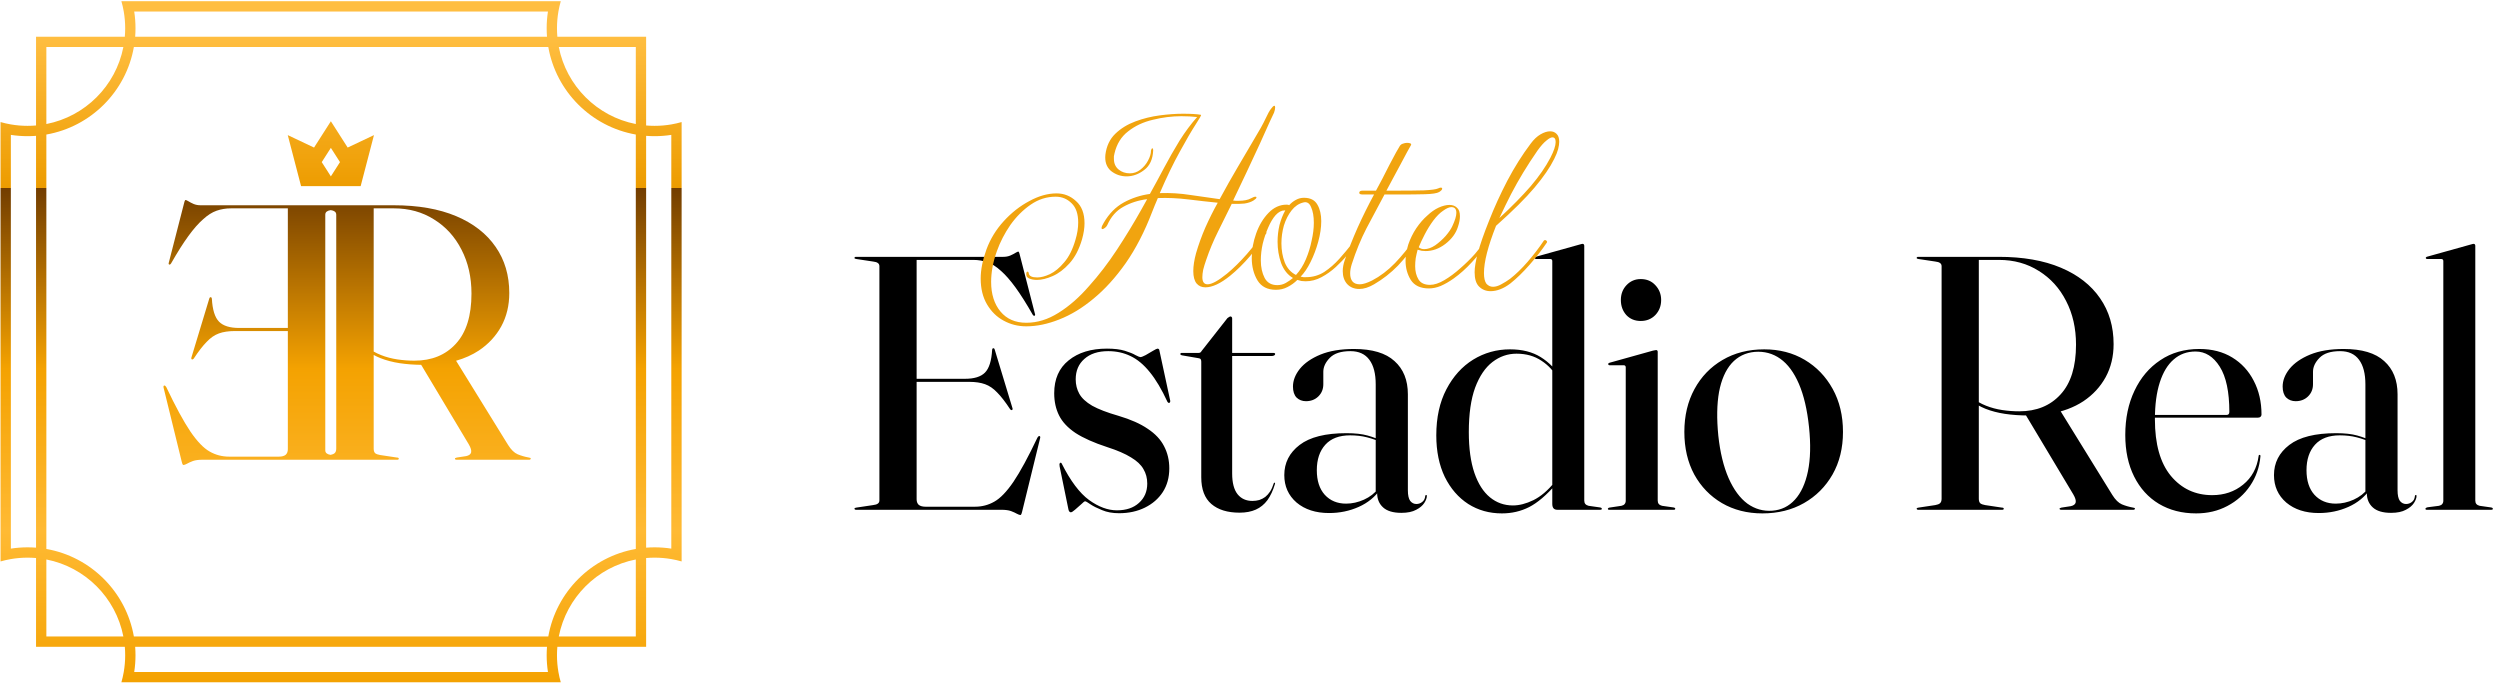 <svg xmlns="http://www.w3.org/2000/svg" width="1007" height="275" viewBox="0 0 1007 275" fill="none"><path fill-rule="evenodd" clip-rule="evenodd" d="M96.321 132.101H115.942V83.926H93.026C90.976 83.926 89.048 84.243 87.242 84.878C85.436 85.512 83.63 86.659 81.824 88.319C79.969 89.93 77.993 92.175 75.894 95.055C73.795 97.934 71.452 101.644 68.865 106.183C68.719 106.378 68.597 106.5 68.499 106.549C68.402 106.598 68.304 106.598 68.206 106.549C68.109 106.549 68.036 106.5 67.987 106.403C67.889 106.256 67.889 106.061 67.987 105.817L74.137 81.876C74.283 81.242 74.405 80.876 74.503 80.778C74.552 80.632 74.649 80.558 74.796 80.558C74.942 80.558 75.308 80.729 75.894 81.071C76.431 81.412 77.138 81.778 78.017 82.169C78.847 82.511 79.774 82.681 80.799 82.681H158.574C168.434 82.681 176.829 84.146 183.76 87.074C190.691 90.003 195.987 94.127 199.647 99.448C203.308 104.719 205.138 110.918 205.138 118.044C205.138 123.022 204.065 127.488 201.917 131.442C199.769 135.347 196.768 138.593 192.912 141.179C190.195 142.968 187.126 144.344 183.707 145.309L204.626 179.177C205.846 181.13 207.139 182.399 208.506 182.985C209.922 183.57 211.435 184.01 213.045 184.302C213.338 184.351 213.534 184.4 213.631 184.449C213.729 184.498 213.778 184.595 213.778 184.742C213.778 184.839 213.729 184.937 213.631 185.035C213.534 185.132 213.387 185.181 213.192 185.181H183.906C183.467 185.181 183.247 185.035 183.247 184.742C183.247 184.595 183.296 184.522 183.394 184.522C183.54 184.473 183.735 184.4 183.979 184.302L187.787 183.717C188.909 183.473 189.568 182.985 189.763 182.252C189.959 181.472 189.641 180.373 188.812 178.958L169.654 146.957C166.571 146.919 163.708 146.701 161.064 146.304C158.184 145.865 155.572 145.182 153.23 144.254C152.285 143.873 151.382 143.445 150.521 142.973V180.715C150.521 181.545 150.716 182.155 151.106 182.545C151.546 182.887 152.205 183.131 153.083 183.277L159.892 184.302C160.185 184.302 160.38 184.351 160.478 184.449C160.575 184.498 160.624 184.595 160.624 184.742C160.624 185.035 160.429 185.181 160.039 185.181H81.605C79.994 185.181 78.7 185.352 77.724 185.694C76.699 186.084 75.894 186.45 75.308 186.792C74.674 187.133 74.186 187.304 73.844 187.304C73.746 187.304 73.649 187.207 73.551 187.011C73.453 186.865 73.331 186.499 73.185 185.913L65.937 156.335C65.839 155.993 65.815 155.749 65.864 155.603C65.912 155.407 66.01 155.31 66.156 155.31C66.303 155.261 66.425 155.285 66.522 155.383C66.62 155.481 66.767 155.651 66.962 155.895C70.72 163.803 73.966 169.782 76.699 173.833C79.433 177.835 82.019 180.52 84.46 181.886C86.852 183.253 89.463 183.936 92.294 183.936H112.354C113.526 183.936 114.429 183.692 115.063 183.204C115.649 182.667 115.942 181.911 115.942 180.935V133.346H94.564C92.074 133.346 89.951 133.663 88.194 134.297C86.437 134.932 84.802 136.054 83.288 137.665C81.727 139.227 79.969 141.497 78.017 144.474C77.871 144.621 77.749 144.718 77.651 144.767H77.285C77.187 144.718 77.114 144.621 77.065 144.474C77.016 144.328 77.041 144.132 77.138 143.888L84.24 120.46C84.387 119.874 84.606 119.63 84.899 119.728C84.997 119.728 85.094 119.777 85.192 119.874C85.241 119.923 85.29 120.069 85.338 120.313C85.582 124.804 86.559 127.903 88.267 129.612C89.927 131.271 92.611 132.101 96.321 132.101ZM131.683 85.171C132.019 84.919 132.535 84.739 133.231 84.632C133.928 84.739 134.444 84.919 134.78 85.171C135.219 85.464 135.439 85.903 135.439 86.489V180.715C135.439 181.545 135.219 182.155 134.78 182.545C134.435 182.847 133.9 183.072 133.176 183.222C132.507 183.113 132.01 182.937 131.683 182.692C131.244 182.399 131.024 181.96 131.024 181.374V86.489C131.024 85.903 131.244 85.464 131.683 85.171ZM153.449 143.01C152.427 142.606 151.451 142.138 150.521 141.606V83.926H158.647C164.749 83.926 170.142 85.415 174.828 88.392C179.562 91.321 183.247 95.372 185.883 100.546C188.568 105.72 189.91 111.625 189.91 118.263C189.91 127.196 187.811 133.931 183.613 138.471C179.465 143.01 173.9 145.279 166.921 145.279C164.627 145.279 162.333 145.109 160.039 144.767C157.744 144.425 155.548 143.84 153.449 143.01Z" fill="url(#paint0_linear_4678_685)"></path><path fill-rule="evenodd" clip-rule="evenodd" d="M133.271 48.84L140.044 59.438L150.635 54.422L145.272 74.963H121.27L115.907 54.422L126.498 59.438L133.271 48.84ZM129.596 65.3L133.271 71.041L136.946 65.3L133.271 59.558L129.596 65.3Z" fill="url(#paint1_linear_4678_685)"></path><path fill-rule="evenodd" clip-rule="evenodd" d="M50.276 14.785C50.372 13.659 50.422 12.52 50.422 11.369C50.422 9.076 50.225 6.828 49.849 4.643C49.605 3.23 49.286 1.843 48.896 0.486H225.88C225.49 1.843 225.171 3.23 224.927 4.643C224.551 6.828 224.354 9.076 224.354 11.369C224.354 12.52 224.404 13.659 224.501 14.785H260.259V50.544C261.385 50.641 262.524 50.69 263.675 50.69C265.969 50.69 268.216 50.494 270.402 50.117C271.814 49.874 273.201 49.555 274.558 49.165V226.148C273.201 225.758 271.814 225.439 270.402 225.196C268.216 224.819 265.969 224.623 263.675 224.623C262.524 224.623 261.385 224.672 260.259 224.769V260.528H224.501C224.404 261.653 224.354 262.793 224.354 263.944C224.354 266.237 224.551 268.484 224.927 270.67C225.171 272.083 225.49 273.47 225.88 274.827H48.896C49.286 273.47 49.605 272.083 49.849 270.67C50.225 268.484 50.422 266.237 50.422 263.944C50.422 262.793 50.372 261.653 50.276 260.528H14.517V224.769C13.391 224.672 12.252 224.623 11.101 224.623C8.807 224.623 6.56 224.819 4.374 225.196C2.962 225.439 1.575 225.758 0.218 226.148V49.165C1.575 49.555 2.962 49.874 4.374 50.117C6.56 50.494 8.807 50.69 11.101 50.69C12.252 50.69 13.391 50.641 14.517 50.544V14.785H50.276ZM54.446 14.785C54.534 13.658 54.578 12.519 54.578 11.369C54.578 9.083 54.402 6.837 54.061 4.643H220.715C220.374 6.837 220.198 9.083 220.198 11.369C220.198 12.519 220.242 13.658 220.33 14.785H54.446ZM18.673 49.962V18.942H49.693C46.642 34.584 34.316 46.91 18.673 49.962ZM18.673 54.19C36.616 51.038 50.77 36.885 53.921 18.942H220.855C224.006 36.885 238.16 51.038 256.102 54.19V221.123C238.16 224.275 224.006 238.428 220.855 256.371H53.921C50.77 238.428 36.616 224.275 18.673 221.123V54.19ZM14.517 54.715C13.389 54.802 12.25 54.847 11.101 54.847C8.815 54.847 6.568 54.67 4.374 54.329V220.984C6.568 220.643 8.815 220.466 11.101 220.466C12.25 220.466 13.389 220.511 14.517 220.598V54.715ZM18.673 225.351V256.371H49.693C46.642 240.728 34.316 228.403 18.673 225.351ZM54.446 260.528C54.534 261.655 54.578 262.794 54.578 263.944C54.578 266.23 54.402 268.476 54.061 270.67H220.715C220.374 268.476 220.198 266.23 220.198 263.944C220.198 262.794 220.242 261.655 220.33 260.528H54.446ZM225.083 256.371H256.102V225.351C240.46 228.403 228.135 240.729 225.083 256.371ZM260.259 220.599C261.386 220.511 262.526 220.466 263.675 220.466C265.961 220.466 268.208 220.643 270.402 220.984V54.329C268.208 54.67 265.961 54.847 263.675 54.847C262.526 54.847 261.386 54.802 260.259 54.715V220.599ZM256.102 49.962V18.942H225.083C228.135 34.584 240.46 46.91 256.102 49.962Z" fill="url(#paint2_linear_4678_685)"></path><path d="M366.013 152.578H388.719C392.407 152.578 395.075 151.753 396.725 150.103C398.423 148.405 399.393 145.324 399.636 140.861C399.684 140.618 399.733 140.473 399.781 140.424C399.878 140.327 399.975 140.278 400.072 140.278C400.364 140.181 400.582 140.424 400.727 141.006L407.787 164.294C407.884 164.537 407.908 164.731 407.859 164.877C407.811 165.022 407.738 165.119 407.641 165.168C407.544 165.168 407.423 165.168 407.277 165.168C407.18 165.119 407.059 165.022 406.913 164.877C404.973 161.917 403.226 159.661 401.673 158.108C400.169 156.507 398.544 155.392 396.798 154.761C395.051 154.13 392.94 153.815 390.466 153.815H366.013V152.578ZM344.181 103.891C344.181 103.745 344.229 103.648 344.326 103.6C344.423 103.503 344.569 103.454 344.763 103.454H404.148C405.167 103.454 406.089 103.284 406.913 102.945C407.787 102.556 408.49 102.193 409.024 101.853C409.606 101.513 409.97 101.344 410.115 101.344C410.261 101.344 410.358 101.416 410.407 101.562C410.504 101.659 410.625 102.023 410.77 102.654L416.884 126.451C416.981 126.694 416.981 126.888 416.884 127.033C416.835 127.13 416.762 127.179 416.665 127.179C416.568 127.227 416.471 127.227 416.374 127.179C416.277 127.13 416.156 127.009 416.01 126.815C413.439 122.303 411.11 118.616 409.024 115.753C406.938 112.891 404.973 110.659 403.129 109.058C401.334 107.408 399.539 106.268 397.744 105.637C395.948 105.007 394.032 104.691 391.994 104.691H369.216V201.119C369.216 202.089 369.507 202.841 370.089 203.375C370.72 203.86 371.617 204.103 372.782 204.103H392.722C395.536 204.103 398.132 203.423 400.509 202.065C402.935 200.706 405.506 198.038 408.223 194.06C410.94 190.033 414.167 184.089 417.902 176.23C418.096 175.987 418.242 175.817 418.339 175.72C418.436 175.623 418.557 175.599 418.703 175.647C418.849 175.647 418.946 175.744 418.994 175.939C419.043 176.084 419.018 176.327 418.921 176.666L411.716 206.068C411.571 206.65 411.45 207.014 411.353 207.159C411.256 207.353 411.159 207.45 411.062 207.45C410.722 207.45 410.237 207.281 409.606 206.941C409.024 206.601 408.223 206.237 407.204 205.849C406.234 205.51 404.948 205.34 403.347 205.34H344.763C344.569 205.34 344.423 205.291 344.326 205.194C344.229 205.097 344.181 205 344.181 204.903C344.181 204.661 344.423 204.515 344.909 204.467L351.677 203.448C352.55 203.351 353.181 203.157 353.569 202.865C354.005 202.574 354.224 202.138 354.224 201.556V107.238C354.224 106.656 354.005 106.22 353.569 105.928C353.181 105.637 352.55 105.443 351.677 105.346L344.909 104.327C344.423 104.279 344.181 104.133 344.181 103.891ZM449.886 205.558C453.622 205.558 456.581 204.564 458.765 202.574C460.997 200.585 462.112 197.99 462.112 194.787C462.112 192.604 461.603 190.663 460.584 188.965C459.614 187.219 457.94 185.642 455.563 184.235C453.234 182.779 450.032 181.397 445.956 180.087C440.619 178.34 436.374 176.448 433.221 174.41C430.115 172.324 427.908 169.971 426.598 167.351C425.288 164.731 424.633 161.747 424.633 158.4C424.633 152.675 426.574 148.26 430.455 145.154C434.336 142.001 439.479 140.424 445.883 140.424C448.795 140.424 451.196 140.715 453.088 141.297C454.98 141.88 456.412 142.462 457.382 143.044C458.401 143.578 459.056 143.844 459.347 143.844C459.735 143.844 460.439 143.578 461.457 143.044C462.476 142.462 463.471 141.88 464.441 141.297C465.412 140.715 466.018 140.424 466.261 140.424C466.406 140.424 466.552 140.473 466.697 140.57C466.843 140.618 466.94 140.788 466.988 141.079L471.282 161.02C471.379 161.311 471.403 161.577 471.355 161.82C471.306 162.014 471.209 162.16 471.064 162.257C470.918 162.305 470.773 162.305 470.627 162.257C470.53 162.16 470.409 162.038 470.263 161.893C467.934 156.847 465.557 152.844 463.131 149.885C460.705 146.877 458.11 144.718 455.344 143.408C452.627 142.098 449.644 141.443 446.393 141.443C442.317 141.443 439.115 142.486 436.787 144.572C434.458 146.61 433.293 149.351 433.293 152.796C433.293 154.931 433.778 156.871 434.749 158.618C435.719 160.365 437.442 161.966 439.916 163.421C442.439 164.828 445.981 166.187 450.541 167.497C455.441 168.952 459.371 170.699 462.331 172.736C465.339 174.726 467.522 177.054 468.881 179.723C470.288 182.391 470.991 185.375 470.991 188.674C470.991 192.313 470.118 195.491 468.371 198.208C466.625 200.876 464.223 202.963 461.166 204.467C458.11 205.971 454.641 206.723 450.759 206.723C448.14 206.723 445.859 206.31 443.919 205.485C441.978 204.709 440.425 203.933 439.261 203.157C438.096 202.332 437.369 201.919 437.078 201.919C436.835 201.919 436.326 202.308 435.549 203.084C434.773 203.812 433.948 204.539 433.075 205.267C432.25 205.995 431.668 206.359 431.328 206.359C431.183 206.359 431.013 206.286 430.819 206.14C430.625 205.995 430.479 205.704 430.382 205.267L426.816 187.874C426.768 187.437 426.744 187.122 426.744 186.928C426.792 186.685 426.913 186.515 427.107 186.418C427.204 186.321 427.301 186.321 427.398 186.418C427.544 186.515 427.641 186.637 427.69 186.782C431.183 193.72 434.846 198.596 438.679 201.41C442.512 204.175 446.247 205.558 449.886 205.558ZM482.777 144.281L476.009 143.117C475.815 143.02 475.67 142.947 475.573 142.898C475.475 142.801 475.427 142.68 475.427 142.535C475.427 142.437 475.475 142.365 475.573 142.316C475.67 142.219 475.742 142.171 475.791 142.171H482.486C482.923 142.171 483.238 142.122 483.432 142.025C483.675 141.88 483.869 141.661 484.014 141.37L494.421 128.125C494.664 127.931 494.882 127.785 495.076 127.688C495.27 127.543 495.465 127.47 495.659 127.47C495.853 127.47 495.998 127.543 496.095 127.688C496.241 127.785 496.314 127.979 496.314 128.271V190.712C496.314 194.448 497.041 197.237 498.497 199.081C499.952 200.876 501.942 201.774 504.464 201.774C505.435 201.774 506.357 201.653 507.23 201.41C508.103 201.119 508.904 200.706 509.631 200.173C510.359 199.591 511.014 198.863 511.596 197.99C512.179 197.068 512.664 195.976 513.052 194.715C513.149 194.472 513.27 194.375 513.416 194.424C513.61 194.472 513.658 194.642 513.561 194.933C512.785 197.553 511.766 199.736 510.505 201.483C509.243 203.181 507.691 204.442 505.847 205.267C504.004 206.092 501.82 206.504 499.297 206.504C494.446 206.504 490.661 205.34 487.944 203.011C485.227 200.682 483.869 197.092 483.869 192.24V145.664C483.869 145.276 483.796 144.96 483.651 144.718C483.505 144.475 483.214 144.33 482.777 144.281ZM492.093 143.408L492.456 142.171H513.052C513.295 142.171 513.44 142.219 513.489 142.316C513.586 142.365 513.634 142.462 513.634 142.607C513.634 142.85 513.489 143.044 513.197 143.19C512.955 143.335 512.591 143.408 512.106 143.408H492.093ZM554.719 198.644V198.135L554.137 198.644V154.834C554.137 150.516 553.288 147.216 551.59 144.936C549.892 142.607 547.345 141.443 543.949 141.443C540.164 141.443 537.399 142.34 535.652 144.136C533.906 145.931 533.032 147.799 533.032 149.739V154.761C533.032 156.75 532.353 158.4 530.995 159.71C529.685 160.971 528.035 161.602 526.046 161.602C524.542 161.602 523.28 161.117 522.261 160.146C521.291 159.127 520.806 157.648 520.806 155.707C520.806 153.281 521.728 150.904 523.571 148.575C525.464 146.246 528.229 144.33 531.868 142.826C535.555 141.322 540.067 140.57 545.404 140.57C552.73 140.57 558.164 142.195 561.706 145.446C565.296 148.648 567.091 153.111 567.091 158.836V197.48C567.091 199.469 567.407 200.901 568.037 201.774C568.717 202.599 569.541 203.011 570.512 203.011C571.385 203.011 572.161 202.744 572.84 202.21C573.568 201.677 573.981 200.876 574.078 199.809C574.126 199.615 574.175 199.494 574.223 199.445C574.32 199.397 574.393 199.372 574.442 199.372C574.587 199.372 574.66 199.397 574.66 199.445C574.708 199.494 574.733 199.615 574.733 199.809C574.733 200.585 574.393 201.507 573.714 202.574C573.035 203.642 571.943 204.564 570.439 205.34C568.935 206.165 566.946 206.577 564.471 206.577C561.172 206.577 558.722 205.849 557.121 204.394C555.52 202.938 554.719 201.022 554.719 198.644ZM517.313 191.367C517.313 186.418 519.375 182.367 523.499 179.213C527.623 176.06 533.906 174.483 542.348 174.483C545.792 174.483 548.63 174.798 550.862 175.429C553.094 176.06 555.156 176.836 557.048 177.758L556.612 178.267C554.719 177.394 552.73 176.691 550.644 176.157C548.606 175.623 546.326 175.356 543.803 175.356C539.436 175.356 536.113 176.618 533.833 179.141C531.552 181.664 530.412 185.084 530.412 189.402C530.412 193.623 531.48 196.922 533.614 199.299C535.798 201.677 538.66 202.865 542.202 202.865C544.628 202.865 547.029 202.332 549.407 201.264C551.784 200.197 553.773 198.644 555.374 196.607L556.029 197.043C553.895 200.149 550.984 202.526 547.296 204.175C543.609 205.825 539.631 206.65 535.361 206.65C529.976 206.65 525.609 205.243 522.261 202.429C518.962 199.566 517.313 195.879 517.313 191.367ZM625.259 196.388V196.097V105.128C625.259 104.885 625.187 104.691 625.041 104.546C624.944 104.4 624.726 104.327 624.386 104.327H618.71C618.564 104.327 618.443 104.279 618.346 104.182C618.249 104.085 618.2 103.988 618.2 103.891C618.2 103.745 618.249 103.648 618.346 103.6C618.443 103.503 618.588 103.43 618.782 103.381L636.248 98.505C636.637 98.36 636.903 98.287 637.049 98.287C637.195 98.238 637.34 98.214 637.486 98.214C637.728 98.214 637.898 98.311 637.995 98.505C638.092 98.651 638.141 98.821 638.141 99.015V201.628C638.141 202.21 638.286 202.671 638.577 203.011C638.868 203.351 639.305 203.593 639.887 203.739L644.472 204.394C644.763 204.442 644.957 204.515 645.054 204.612C645.151 204.661 645.2 204.758 645.2 204.903C645.2 205.049 645.151 205.17 645.054 205.267C644.957 205.316 644.812 205.34 644.618 205.34H627.297C626.618 205.34 626.108 205.146 625.769 204.758C625.429 204.37 625.259 203.763 625.259 202.938V196.388ZM578.537 175.356C578.537 168.176 579.896 161.99 582.613 156.799C585.33 151.607 588.92 147.629 593.384 144.863C597.896 142.098 602.844 140.715 608.23 140.715C613.13 140.715 617.254 141.758 620.602 143.844C623.949 145.931 626.666 148.72 628.753 152.214L627.588 152.723C625.987 149.618 623.755 147.144 620.893 145.3C618.079 143.408 614.731 142.462 610.85 142.462C607.308 142.462 604.082 143.578 601.171 145.809C598.26 148.041 595.931 151.486 594.184 156.144C592.486 160.801 591.637 166.769 591.637 174.046C591.637 180.596 592.389 186.079 593.893 190.494C595.397 194.86 597.483 198.135 600.152 200.318C602.82 202.502 605.901 203.593 609.394 203.593C611.966 203.593 614.707 202.89 617.618 201.483C620.577 200.027 623.416 197.626 626.133 194.278L626.788 195.006C622.955 199.421 619.34 202.502 615.944 204.248C612.596 205.946 608.933 206.795 604.955 206.795C599.909 206.795 595.397 205.534 591.419 203.011C587.44 200.44 584.287 196.801 581.958 192.095C579.678 187.34 578.537 181.761 578.537 175.356ZM667.728 141.734V201.628C667.728 202.21 667.874 202.671 668.165 203.011C668.456 203.351 668.893 203.593 669.475 203.739L674.06 204.394C674.351 204.442 674.545 204.515 674.642 204.612C674.739 204.661 674.788 204.758 674.788 204.903C674.788 205.049 674.739 205.17 674.642 205.267C674.545 205.316 674.4 205.34 674.205 205.34H648.079C647.982 205.34 647.885 205.316 647.788 205.267C647.691 205.17 647.642 205.049 647.642 204.903C647.642 204.855 647.691 204.782 647.788 204.685C647.885 204.588 648.031 204.515 648.225 204.467L653.101 203.739C653.731 203.593 654.168 203.351 654.411 203.011C654.702 202.671 654.847 202.235 654.847 201.701V147.92C654.847 147.677 654.774 147.483 654.629 147.338C654.532 147.192 654.313 147.119 653.974 147.119H648.297C648.152 147.119 648.031 147.071 647.933 146.974C647.836 146.877 647.788 146.78 647.788 146.683C647.788 146.489 647.836 146.367 647.933 146.319C648.031 146.222 648.176 146.149 648.37 146.101L665.836 141.225C666.224 141.128 666.491 141.079 666.637 141.079C666.782 141.03 666.928 141.006 667.073 141.006C667.316 141.006 667.486 141.079 667.583 141.225C667.68 141.37 667.728 141.54 667.728 141.734ZM660.888 129.289C658.51 129.289 656.57 128.489 655.065 126.888C653.61 125.238 652.882 123.225 652.882 120.847C652.882 118.47 653.634 116.481 655.138 114.88C656.691 113.23 658.607 112.405 660.888 112.405C663.313 112.405 665.278 113.23 666.782 114.88C668.335 116.529 669.111 118.519 669.111 120.847C669.111 123.225 668.335 125.238 666.782 126.888C665.23 128.489 663.265 129.289 660.888 129.289ZM710.623 140.715C716.736 140.715 722.17 142.122 726.925 144.936C731.679 147.75 735.439 151.656 738.205 156.653C740.97 161.65 742.353 167.424 742.353 173.974C742.353 180.475 740.946 186.2 738.132 191.149C735.318 196.049 731.485 199.882 726.633 202.647C721.782 205.413 716.202 206.795 709.895 206.795C703.782 206.795 698.348 205.413 693.593 202.647C688.887 199.882 685.176 196.049 682.459 191.149C679.79 186.2 678.456 180.475 678.456 173.974C678.456 167.472 679.815 161.723 682.531 156.726C685.248 151.729 689.008 147.823 693.812 145.009C698.663 142.146 704.267 140.715 710.623 140.715ZM713.971 205.704C717.561 205.413 720.569 203.933 722.995 201.264C725.469 198.547 727.216 194.739 728.235 189.839C729.253 184.89 729.399 178.947 728.671 172.009C727.943 165.022 726.585 159.224 724.596 154.615C722.607 150.006 720.108 146.634 717.1 144.499C714.092 142.365 710.671 141.443 706.838 141.734C703.054 142.074 699.925 143.626 697.45 146.392C695.025 149.157 693.351 152.99 692.429 157.89C691.556 162.79 691.459 168.661 692.138 175.502C692.866 182.246 694.248 187.946 696.286 192.604C698.324 197.213 700.847 200.634 703.855 202.865C706.911 205.049 710.283 205.995 713.971 205.704ZM851.358 138.605C851.358 143.553 850.291 147.993 848.156 151.923C846.021 155.804 843.038 159.03 839.205 161.602C835.372 164.125 830.836 165.823 825.596 166.696C824.722 166.842 823.801 166.987 822.83 167.133C821.908 167.23 820.962 167.302 819.992 167.351C819.07 167.351 818.1 167.351 817.081 167.351C813.636 167.351 810.458 167.133 807.547 166.696C804.685 166.259 802.089 165.58 799.76 164.658C797.48 163.736 795.442 162.548 793.647 161.092L794.302 160.146C796 161.505 797.892 162.596 799.979 163.421C802.065 164.246 804.248 164.828 806.529 165.168C808.809 165.507 811.089 165.677 813.369 165.677C820.307 165.677 825.838 163.421 829.962 158.909C834.135 154.397 836.221 147.702 836.221 138.823C836.221 132.225 834.887 126.354 832.218 121.211C829.598 116.068 825.935 112.042 821.229 109.131C816.572 106.171 811.21 104.691 805.146 104.691H797.068V200.901C797.068 201.725 797.262 202.332 797.65 202.72C798.087 203.06 798.742 203.302 799.615 203.448L806.383 204.467C806.674 204.467 806.868 204.515 806.965 204.612C807.062 204.661 807.111 204.758 807.111 204.903C807.111 205.194 806.917 205.34 806.529 205.34H772.615C772.421 205.34 772.275 205.291 772.178 205.194C772.081 205.097 772.033 205 772.033 204.903C772.033 204.661 772.275 204.515 772.761 204.467L779.529 203.448C780.402 203.302 781.033 203.06 781.421 202.72C781.858 202.332 782.076 201.725 782.076 200.901V107.238C782.076 106.656 781.858 106.22 781.421 105.928C781.033 105.637 780.402 105.443 779.529 105.346L772.761 104.327C772.275 104.279 772.033 104.133 772.033 103.891C772.033 103.745 772.081 103.648 772.178 103.6C772.275 103.503 772.421 103.454 772.615 103.454H805.073C814.873 103.454 823.218 104.91 830.108 107.821C836.997 110.732 842.261 114.831 845.9 120.12C849.539 125.359 851.358 131.521 851.358 138.605ZM815.48 166.332L829.453 164.731L850.849 199.372C852.062 201.313 853.347 202.574 854.706 203.157C856.113 203.739 857.617 204.175 859.218 204.467C859.509 204.515 859.703 204.564 859.8 204.612C859.897 204.661 859.946 204.758 859.946 204.903C859.946 205 859.897 205.097 859.8 205.194C859.703 205.291 859.558 205.34 859.364 205.34H830.253C829.817 205.34 829.598 205.194 829.598 204.903C829.598 204.758 829.647 204.685 829.744 204.685C829.889 204.636 830.084 204.564 830.326 204.467L834.11 203.884C835.226 203.642 835.881 203.157 836.075 202.429C836.269 201.653 835.954 200.561 835.129 199.154L815.48 166.332ZM910.934 166.987C910.934 167.327 910.813 167.618 910.57 167.86C910.328 168.103 909.988 168.224 909.551 168.224H864.649V167.133H896.888C897.616 167.133 897.98 166.72 897.98 165.895C897.98 157.842 896.694 151.777 894.123 147.702C891.552 143.626 888.301 141.588 884.371 141.588C880.926 141.588 877.991 142.656 875.565 144.791C873.139 146.877 871.271 149.958 869.962 154.033C868.652 158.108 867.997 163.057 867.997 168.879C867.997 178.874 870.131 186.467 874.401 191.658C878.719 196.849 884.274 199.445 891.066 199.445C895.918 199.445 900.066 198.038 903.511 195.224C907.004 192.41 909.091 188.577 909.77 183.725C909.77 183.531 909.794 183.41 909.843 183.362C909.94 183.265 910.012 183.216 910.061 183.216C910.206 183.216 910.328 183.265 910.425 183.362C910.522 183.41 910.546 183.58 910.498 183.871C910.109 188.238 908.727 192.167 906.349 195.661C904.02 199.105 900.964 201.822 897.18 203.812C893.444 205.801 889.247 206.795 884.589 206.795C878.913 206.795 873.916 205.51 869.598 202.938C865.328 200.367 862.005 196.704 859.627 191.949C857.25 187.194 856.061 181.615 856.061 175.211C856.061 168.515 857.299 162.572 859.773 157.381C862.247 152.141 865.716 148.041 870.18 145.082C874.643 142.074 879.883 140.57 885.899 140.57C890.994 140.57 895.409 141.71 899.145 143.99C902.88 146.27 905.767 149.4 907.805 153.378C909.891 157.356 910.934 161.893 910.934 166.987ZM953.365 198.644V198.135L952.782 198.644V154.834C952.782 150.516 951.933 147.216 950.235 144.936C948.537 142.607 945.99 141.443 942.594 141.443C938.81 141.443 936.044 142.34 934.297 144.136C932.551 145.931 931.677 147.799 931.677 149.739V154.761C931.677 156.75 930.998 158.4 929.64 159.71C928.33 160.971 926.68 161.602 924.691 161.602C923.187 161.602 921.926 161.117 920.907 160.146C919.936 159.127 919.451 157.648 919.451 155.707C919.451 153.281 920.373 150.904 922.217 148.575C924.109 146.246 926.874 144.33 930.513 142.826C934.2 141.322 938.712 140.57 944.049 140.57C951.375 140.57 956.809 142.195 960.351 145.446C963.941 148.648 965.736 153.111 965.736 158.836V197.48C965.736 199.469 966.052 200.901 966.683 201.774C967.362 202.599 968.187 203.011 969.157 203.011C970.03 203.011 970.807 202.744 971.486 202.21C972.213 201.677 972.626 200.876 972.723 199.809C972.771 199.615 972.82 199.494 972.868 199.445C972.966 199.397 973.038 199.372 973.087 199.372C973.232 199.372 973.305 199.397 973.305 199.445C973.354 199.494 973.378 199.615 973.378 199.809C973.378 200.585 973.038 201.507 972.359 202.574C971.68 203.642 970.588 204.564 969.084 205.34C967.58 206.165 965.591 206.577 963.117 206.577C959.817 206.577 957.367 205.849 955.766 204.394C954.165 202.938 953.365 201.022 953.365 198.644ZM915.958 191.367C915.958 186.418 918.02 182.367 922.144 179.213C926.268 176.06 932.551 174.483 940.993 174.483C944.437 174.483 947.276 174.798 949.508 175.429C951.739 176.06 953.801 176.836 955.693 177.758L955.257 178.267C953.365 177.394 951.375 176.691 949.289 176.157C947.251 175.623 944.971 175.356 942.448 175.356C938.082 175.356 934.758 176.618 932.478 179.141C930.198 181.664 929.058 185.084 929.058 189.402C929.058 193.623 930.125 196.922 932.26 199.299C934.443 201.677 937.305 202.865 940.847 202.865C943.273 202.865 945.675 202.332 948.052 201.264C950.429 200.197 952.419 198.644 954.02 196.607L954.675 197.043C952.54 200.149 949.629 202.526 945.942 204.175C942.254 205.825 938.276 206.65 934.006 206.65C928.621 206.65 924.254 205.243 920.907 202.429C917.608 199.566 915.958 195.879 915.958 191.367ZM997.05 99.015V201.628C997.05 202.21 997.196 202.671 997.487 203.011C997.778 203.351 998.215 203.593 998.797 203.739L1003.38 204.394C1003.67 204.442 1003.87 204.515 1003.96 204.612C1004.06 204.661 1004.11 204.758 1004.11 204.903C1004.11 205.049 1004.06 205.17 1003.96 205.267C1003.87 205.316 1003.72 205.34 1003.53 205.34H977.401C977.304 205.34 977.207 205.316 977.11 205.267C977.013 205.17 976.964 205.049 976.964 204.903C976.964 204.806 977.037 204.709 977.183 204.612C977.328 204.467 977.571 204.37 977.91 204.321L982.423 203.739C983.053 203.593 983.49 203.351 983.732 203.011C984.024 202.671 984.169 202.235 984.169 201.701V105.128C984.169 104.885 984.096 104.691 983.951 104.546C983.854 104.4 983.635 104.327 983.296 104.327H977.619C977.474 104.327 977.352 104.279 977.255 104.182C977.158 104.085 977.11 103.988 977.11 103.891C977.11 103.745 977.158 103.648 977.255 103.6C977.352 103.503 977.498 103.43 977.692 103.381L995.158 98.505C995.546 98.36 995.813 98.287 995.959 98.287C996.104 98.238 996.25 98.214 996.395 98.214C996.638 98.214 996.808 98.311 996.905 98.505C997.002 98.651 997.05 98.821 997.05 99.015Z" fill="black"></path><path d="M413.388 131.447C410.069 131.447 407.008 130.673 404.205 129.124C401.476 127.649 399.263 125.473 397.566 122.596C395.87 119.72 395.022 116.253 395.022 112.196C395.022 108.656 395.796 104.746 397.345 100.468C398.894 96.264 401.218 92.465 404.316 89.072C407.413 85.679 410.843 82.987 414.605 80.995C418.367 78.93 422.018 77.897 425.559 77.897C428.583 77.897 431.201 78.93 433.414 80.995C435.701 82.987 436.844 85.974 436.844 89.957C436.844 91.875 436.512 94.014 435.848 96.374C434.668 100.431 432.971 103.677 430.759 106.111C428.62 108.471 426.37 110.168 424.01 111.2C421.649 112.233 419.547 112.749 417.703 112.749C416.523 112.749 415.49 112.565 414.605 112.196C413.794 111.827 413.388 111.311 413.388 110.647V110.315C413.388 109.799 413.536 109.504 413.831 109.43C414.126 109.356 414.31 109.578 414.384 110.094C414.531 111.2 415.675 111.753 417.814 111.753C419.289 111.753 420.985 111.311 422.903 110.426C424.895 109.467 426.812 107.881 428.656 105.668C430.574 103.455 432.086 100.431 433.193 96.596C433.93 94.162 434.299 91.838 434.299 89.625C434.299 86.159 433.414 83.577 431.644 81.88C429.874 80.11 427.734 79.225 425.227 79.225C421.612 79.225 418.256 80.295 415.158 82.434C412.06 84.573 409.331 87.302 406.971 90.621C404.684 93.94 402.877 97.444 401.549 101.132C400.738 103.419 400.148 105.594 399.779 107.66C399.41 109.725 399.226 111.68 399.226 113.524C399.226 118.466 400.48 122.449 402.988 125.473C405.496 128.497 408.962 130.009 413.388 130.009C417.814 130.009 422.129 128.681 426.333 126.026C430.611 123.371 434.705 119.793 438.614 115.294C442.597 110.868 446.359 105.963 449.899 100.579C453.44 95.194 456.759 89.736 459.857 84.204L462.07 80.221C458.529 80.663 455.321 81.696 452.444 83.319C449.641 84.868 447.502 87.302 446.027 90.621C445.88 90.99 445.585 91.359 445.142 91.728C444.699 92.096 444.331 92.281 444.036 92.281C443.814 92.281 443.704 92.133 443.704 91.838C443.704 91.395 443.999 90.695 444.589 89.736C446.728 86.048 449.42 83.319 452.666 81.549C455.911 79.778 459.415 78.635 463.176 78.119C464.947 74.947 466.828 71.48 468.819 67.718C470.811 63.957 472.913 60.269 475.126 56.654C477.412 53.04 479.772 49.868 482.207 47.139C480.215 46.918 478.113 46.807 475.9 46.807C472.065 46.807 468.229 47.287 464.393 48.246C460.558 49.131 457.239 50.68 454.436 52.893C451.633 55.032 449.789 58.019 448.904 61.855C448.83 62.223 448.756 62.592 448.682 62.961C448.682 63.256 448.682 63.588 448.682 63.957C448.682 65.801 449.309 67.239 450.563 68.272C451.817 69.304 453.329 69.821 455.1 69.821C456.649 69.821 458.05 69.341 459.304 68.382C460.632 67.35 461.664 66.133 462.402 64.731C463.213 63.256 463.619 61.891 463.619 60.637C463.766 60.047 463.951 59.752 464.172 59.752C464.393 59.752 464.504 60.01 464.504 60.527C464.357 64.141 463.14 66.796 460.853 68.493C458.64 70.189 456.28 71.038 453.772 71.038C451.412 71.038 449.309 70.3 447.465 68.825C445.695 67.276 444.958 65.1 445.253 62.297C445.695 58.83 447.023 56.027 449.236 53.888C451.448 51.749 454.141 50.09 457.312 48.91C460.484 47.729 463.766 46.918 467.159 46.475C470.552 46.033 473.65 45.812 476.453 45.812C478.076 45.812 479.514 45.848 480.768 45.922C482.022 45.996 483.018 46.107 483.756 46.254C483.977 46.328 483.239 47.656 481.543 50.237C479.92 52.745 477.818 56.359 475.236 61.08C472.655 65.727 469.962 71.296 467.159 77.787C471.29 77.639 475.458 77.897 479.662 78.561C483.866 79.151 487.739 79.704 491.279 80.221C493.713 75.721 496.147 71.406 498.581 67.276C501.016 63.072 503.228 59.31 505.22 55.99C507.285 52.597 508.797 49.868 509.756 47.803C510.641 45.885 511.379 44.558 511.969 43.82C512.559 43.009 513.002 42.603 513.297 42.603C513.518 42.603 513.629 42.824 513.629 43.267C513.629 43.857 513.481 44.558 513.186 45.369C513.112 45.517 512.522 46.77 511.416 49.131C510.383 51.417 509.055 54.368 507.433 57.982C505.81 61.523 504.04 65.321 502.122 69.378C500.204 73.361 498.397 77.16 496.701 80.774C497.069 80.774 497.438 80.811 497.807 80.885C498.176 80.885 498.508 80.885 498.803 80.885C501.016 80.885 502.712 80.553 503.892 79.889C504.704 79.446 505.294 79.225 505.662 79.225C505.957 79.225 506.105 79.336 506.105 79.557C506.105 79.852 505.699 80.258 504.888 80.774C503.929 81.364 502.712 81.77 501.237 81.991C499.762 82.139 498.065 82.175 496.147 82.102C494.303 85.79 492.459 89.515 490.615 93.276C488.771 96.965 487.185 100.763 485.858 104.672C485.341 106.148 484.936 107.475 484.641 108.656C484.419 109.836 484.309 110.831 484.309 111.643C484.309 113.561 485.009 114.519 486.411 114.519C488.107 114.519 490.726 113.081 494.266 110.204C496.848 108.065 499.503 105.447 502.233 102.349C504.962 99.251 507.211 96.153 508.982 93.055C508.982 92.981 509.055 92.945 509.203 92.945C509.35 92.945 509.572 93.092 509.867 93.387C510.162 93.608 510.236 93.793 510.088 93.94C508.392 96.891 506.216 99.952 503.56 103.123C500.905 106.221 498.213 108.877 495.483 111.09C491.648 114.188 488.329 115.737 485.526 115.737C484.051 115.737 482.87 115.22 481.985 114.188C481.1 113.081 480.658 111.422 480.658 109.209C480.658 107.143 481.026 104.746 481.764 102.017C482.797 98.477 484.051 95.01 485.526 91.617C487.075 88.15 488.734 84.831 490.505 81.659C486.817 81.29 482.87 80.848 478.666 80.332C474.462 79.815 470.368 79.631 466.385 79.778C466.016 80.737 465.61 81.696 465.168 82.655C464.799 83.54 464.43 84.462 464.062 85.421C461.037 93.313 457.497 100.173 453.44 106C449.383 111.753 445.068 116.511 440.495 120.273C435.996 124.035 431.386 126.837 426.665 128.681C422.018 130.525 417.592 131.447 413.388 131.447ZM513.943 116.732C510.55 116.732 508.079 115.478 506.53 112.97C504.981 110.389 504.207 107.365 504.207 103.898C504.207 100.652 504.797 97.37 505.977 94.051C507.157 90.732 508.817 87.966 510.956 85.753C513.095 83.54 515.529 82.434 518.258 82.434C518.775 82.434 519.106 82.507 519.254 82.655C520.065 81.77 520.95 81.069 521.909 80.553C522.942 79.963 524.048 79.668 525.229 79.668C527.81 79.668 529.617 80.59 530.65 82.434C531.683 84.204 532.199 86.417 532.199 89.072C532.199 91.654 531.793 94.42 530.982 97.37C530.171 100.321 529.138 103.05 527.884 105.558C526.63 108.065 525.302 110.02 523.901 111.422C524.27 111.495 524.638 111.569 525.007 111.643C525.376 111.643 525.745 111.643 526.114 111.643C528.769 111.643 531.203 110.942 533.416 109.541C535.629 108.065 537.657 106.295 539.501 104.23C541.345 102.165 543.042 100.136 544.591 98.145C544.812 97.923 544.996 97.813 545.144 97.813C545.439 97.813 545.623 97.96 545.697 98.255C545.771 98.55 545.697 98.882 545.476 99.251C544.812 100.062 543.853 101.243 542.599 102.792C541.345 104.341 539.833 105.926 538.063 107.549C536.293 109.172 534.375 110.536 532.31 111.643C530.244 112.749 528.105 113.302 525.892 113.302C525.302 113.302 524.749 113.266 524.233 113.192C523.716 113.044 523.163 112.897 522.573 112.749C521.393 113.929 520.065 114.888 518.59 115.626C517.189 116.363 515.64 116.732 513.943 116.732ZM522.02 110.758C523.643 108.987 524.97 106.885 526.003 104.451C527.036 102.017 527.81 99.509 528.326 96.928C528.917 94.346 529.212 91.949 529.212 89.736C529.212 87.154 528.843 85.052 528.105 83.429C527.441 81.807 526.409 81.18 525.007 81.549C523.163 81.991 521.577 83.061 520.25 84.757C518.922 86.454 517.889 88.482 517.152 90.842C516.488 93.203 516.156 95.6 516.156 98.034C516.156 100.763 516.599 103.308 517.484 105.668C518.443 108.029 519.955 109.725 522.02 110.758ZM514.496 114.851C515.75 114.851 516.894 114.556 517.926 113.966C518.959 113.376 519.918 112.712 520.803 111.975C518.664 110.721 517.078 108.729 516.045 106C515.086 103.271 514.607 100.394 514.607 97.37C514.607 95.084 514.865 92.834 515.382 90.621C515.972 88.408 516.746 86.454 517.705 84.757H517.373C516.193 84.757 515.013 85.384 513.833 86.638C512.726 87.892 511.73 89.552 510.845 91.617C509.96 93.608 509.223 95.784 508.632 98.145C508.116 100.431 507.858 102.681 507.858 104.894C507.858 107.623 508.374 109.983 509.407 111.975C510.44 113.892 512.136 114.851 514.496 114.851ZM547.498 116.4C545.507 116.4 543.884 115.737 542.63 114.409C541.45 113.081 540.86 111.348 540.86 109.209C540.86 107.807 541.118 106.369 541.634 104.894C543.11 100.616 544.843 96.227 546.835 91.728C548.9 87.154 551.113 82.692 553.473 78.34H548.937C547.978 78.34 547.498 78.119 547.498 77.676C547.498 77.086 547.978 76.791 548.937 76.791H554.248C554.985 75.463 555.833 73.877 556.792 72.033C557.751 70.116 558.71 68.235 559.669 66.391C560.702 64.473 561.587 62.813 562.324 61.412C563.136 60.01 563.652 59.125 563.873 58.757C564.168 58.314 564.574 58.019 565.09 57.871C565.68 57.65 566.234 57.539 566.75 57.539C567.34 57.539 567.783 57.613 568.078 57.761C568.446 57.908 568.52 58.166 568.299 58.535C568.078 58.904 567.561 59.826 566.75 61.301C566.012 62.703 565.127 64.362 564.095 66.28C563.062 68.198 562.029 70.116 560.997 72.033C559.964 73.951 559.116 75.537 558.452 76.791H563.431C567.119 76.791 570.475 76.754 573.499 76.68C576.523 76.533 578.441 76.275 579.252 75.906C579.695 75.685 580.064 75.574 580.359 75.574C580.728 75.574 580.912 75.721 580.912 76.016C580.912 76.385 580.506 76.828 579.695 77.344C578.81 77.861 576.892 78.156 573.942 78.229C571.065 78.303 567.856 78.34 564.316 78.34H557.677C555.096 83.208 552.662 87.781 550.375 92.059C548.162 96.338 546.208 101.095 544.511 106.332C544.069 107.733 543.847 108.987 543.847 110.094C543.847 113.044 545.138 114.519 547.72 114.519C548.974 114.519 550.633 114.003 552.699 112.97C555.944 111.274 559.005 108.951 561.882 106C564.758 102.976 567.34 99.804 569.627 96.485C569.995 96.043 570.327 95.821 570.622 95.821C571.212 95.821 571.286 96.227 570.844 97.038C568.557 100.652 565.975 103.972 563.099 106.996C560.222 109.946 557.014 112.454 553.473 114.519C551.334 115.773 549.342 116.4 547.498 116.4ZM575.558 116.179C572.165 116.179 569.731 115.036 568.256 112.749C566.854 110.463 566.154 107.881 566.154 105.004C566.154 103.898 566.264 102.792 566.485 101.685C566.707 100.505 566.965 99.435 567.26 98.477C568.071 96.116 569.141 93.94 570.469 91.949C571.87 89.883 573.382 88.15 575.005 86.749C576.406 85.421 577.881 84.388 579.43 83.651C581.053 82.913 582.528 82.544 583.856 82.544C585.11 82.544 586.106 82.913 586.843 83.651C587.655 84.314 588.06 85.458 588.06 87.081C588.06 88.335 587.802 89.736 587.286 91.285C586.475 93.94 584.778 96.264 582.196 98.255C579.689 100.173 577.033 101.132 574.23 101.132C573.714 101.132 573.198 101.095 572.681 101.021C572.165 100.874 571.612 100.726 571.022 100.579C570.727 101.685 570.469 102.828 570.247 104.009C570.1 105.115 570.026 106.185 570.026 107.217C570.026 109.282 570.469 111.053 571.354 112.528C572.239 114.003 573.788 114.741 576.001 114.741C577.697 114.741 579.615 114.114 581.754 112.86C583.893 111.606 586.032 110.02 588.171 108.102C590.384 106.185 592.375 104.23 594.146 102.238C595.916 100.173 597.317 98.329 598.35 96.706C598.571 96.338 598.793 96.153 599.014 96.153C599.383 96.153 599.567 96.374 599.567 96.817C599.567 97.038 599.456 97.333 599.235 97.702C597.391 100.357 595.289 102.976 592.929 105.558C590.568 108.139 588.097 110.352 585.516 112.196C583.745 113.45 582.012 114.446 580.316 115.183C578.693 115.847 577.107 116.179 575.558 116.179ZM573.677 100.357C575.079 100.357 576.554 99.841 578.103 98.808C579.652 97.702 581.053 96.448 582.307 95.047C583.561 93.572 584.446 92.281 584.962 91.174C586.069 88.814 586.622 87.007 586.622 85.753C586.622 84.204 585.958 83.429 584.631 83.429C583.745 83.429 582.639 83.909 581.311 84.868C579.984 85.753 578.656 87.081 577.328 88.851C576.074 90.547 574.931 92.391 573.898 94.383C572.866 96.374 572.054 98.108 571.464 99.583C572.054 100.099 572.792 100.357 573.677 100.357ZM600.395 117.285C598.551 117.285 597.002 116.659 595.748 115.405C594.568 114.224 593.978 112.307 593.978 109.651C593.978 107.66 594.421 105.041 595.306 101.796C596.191 98.477 597.666 94.235 599.731 89.072C601.87 83.614 604.341 78.192 607.144 72.808C610.021 67.35 613.156 62.371 616.549 57.871C617.803 56.175 619.13 54.921 620.532 54.11C621.933 53.298 623.224 52.893 624.404 52.893C625.437 52.893 626.285 53.224 626.949 53.888C627.686 54.552 628.055 55.622 628.055 57.097C628.055 57.908 627.908 58.904 627.613 60.084C627.318 61.191 626.801 62.481 626.064 63.957C624.367 67.423 621.712 71.296 618.098 75.574C614.557 79.778 609.394 84.905 602.608 90.953C599.362 99.14 597.74 105.484 597.74 109.983C597.74 111.975 598.072 113.413 598.735 114.298C599.473 115.11 600.358 115.515 601.391 115.515C602.424 115.515 603.53 115.183 604.71 114.519C605.964 113.856 607.144 113.118 608.251 112.307C610.611 110.463 612.971 108.176 615.332 105.447C617.766 102.644 619.942 99.804 621.859 96.928C621.933 96.78 622.118 96.706 622.413 96.706C622.634 96.706 622.818 96.817 622.966 97.038C623.187 97.26 623.224 97.481 623.076 97.702C621.085 100.652 618.761 103.64 616.106 106.664C613.451 109.688 610.869 112.196 608.361 114.188C605.632 116.253 602.977 117.285 600.395 117.285ZM603.936 87.855C608.951 83.208 613.156 78.93 616.549 75.021C619.942 71.038 622.597 67.202 624.515 63.514C625.916 60.785 626.617 58.683 626.617 57.208C626.617 55.954 626.174 55.327 625.289 55.327C624.699 55.327 623.888 55.769 622.855 56.654C621.823 57.466 620.642 58.793 619.315 60.637C617.176 63.735 615.258 66.686 613.561 69.489C611.865 72.292 610.242 75.168 608.693 78.119C607.218 80.995 605.632 84.241 603.936 87.855Z" fill="#F1A40F"></path><defs><linearGradient id="paint0_linear_4678_685" x1="137.388" y1="14.482" x2="137.388" y2="274.827" gradientUnits="userSpaceOnUse"><stop stop-color="#FFBE41"></stop><stop offset="0.235" stop-color="#ED9C00"></stop><stop offset="0.235" stop-color="#723D00"></stop><stop offset="0.515" stop-color="#F4A201"></stop><stop offset="0.765" stop-color="#FFBA34"></stop><stop offset="1" stop-color="#F4A201"></stop></linearGradient><linearGradient id="paint1_linear_4678_685" x1="137.388" y1="14.482" x2="137.388" y2="274.827" gradientUnits="userSpaceOnUse"><stop stop-color="#FFBE41"></stop><stop offset="0.235" stop-color="#ED9C00"></stop><stop offset="0.235" stop-color="#723D00"></stop><stop offset="0.515" stop-color="#F4A201"></stop><stop offset="0.765" stop-color="#FFBA34"></stop><stop offset="1" stop-color="#F4A201"></stop></linearGradient><linearGradient id="paint2_linear_4678_685" x1="137.388" y1="14.482" x2="137.388" y2="274.827" gradientUnits="userSpaceOnUse"><stop stop-color="#FFBE41"></stop><stop offset="0.235" stop-color="#ED9C00"></stop><stop offset="0.235" stop-color="#723D00"></stop><stop offset="0.515" stop-color="#F4A201"></stop><stop offset="0.765" stop-color="#FFBA34"></stop><stop offset="1" stop-color="#F4A201"></stop></linearGradient></defs></svg>